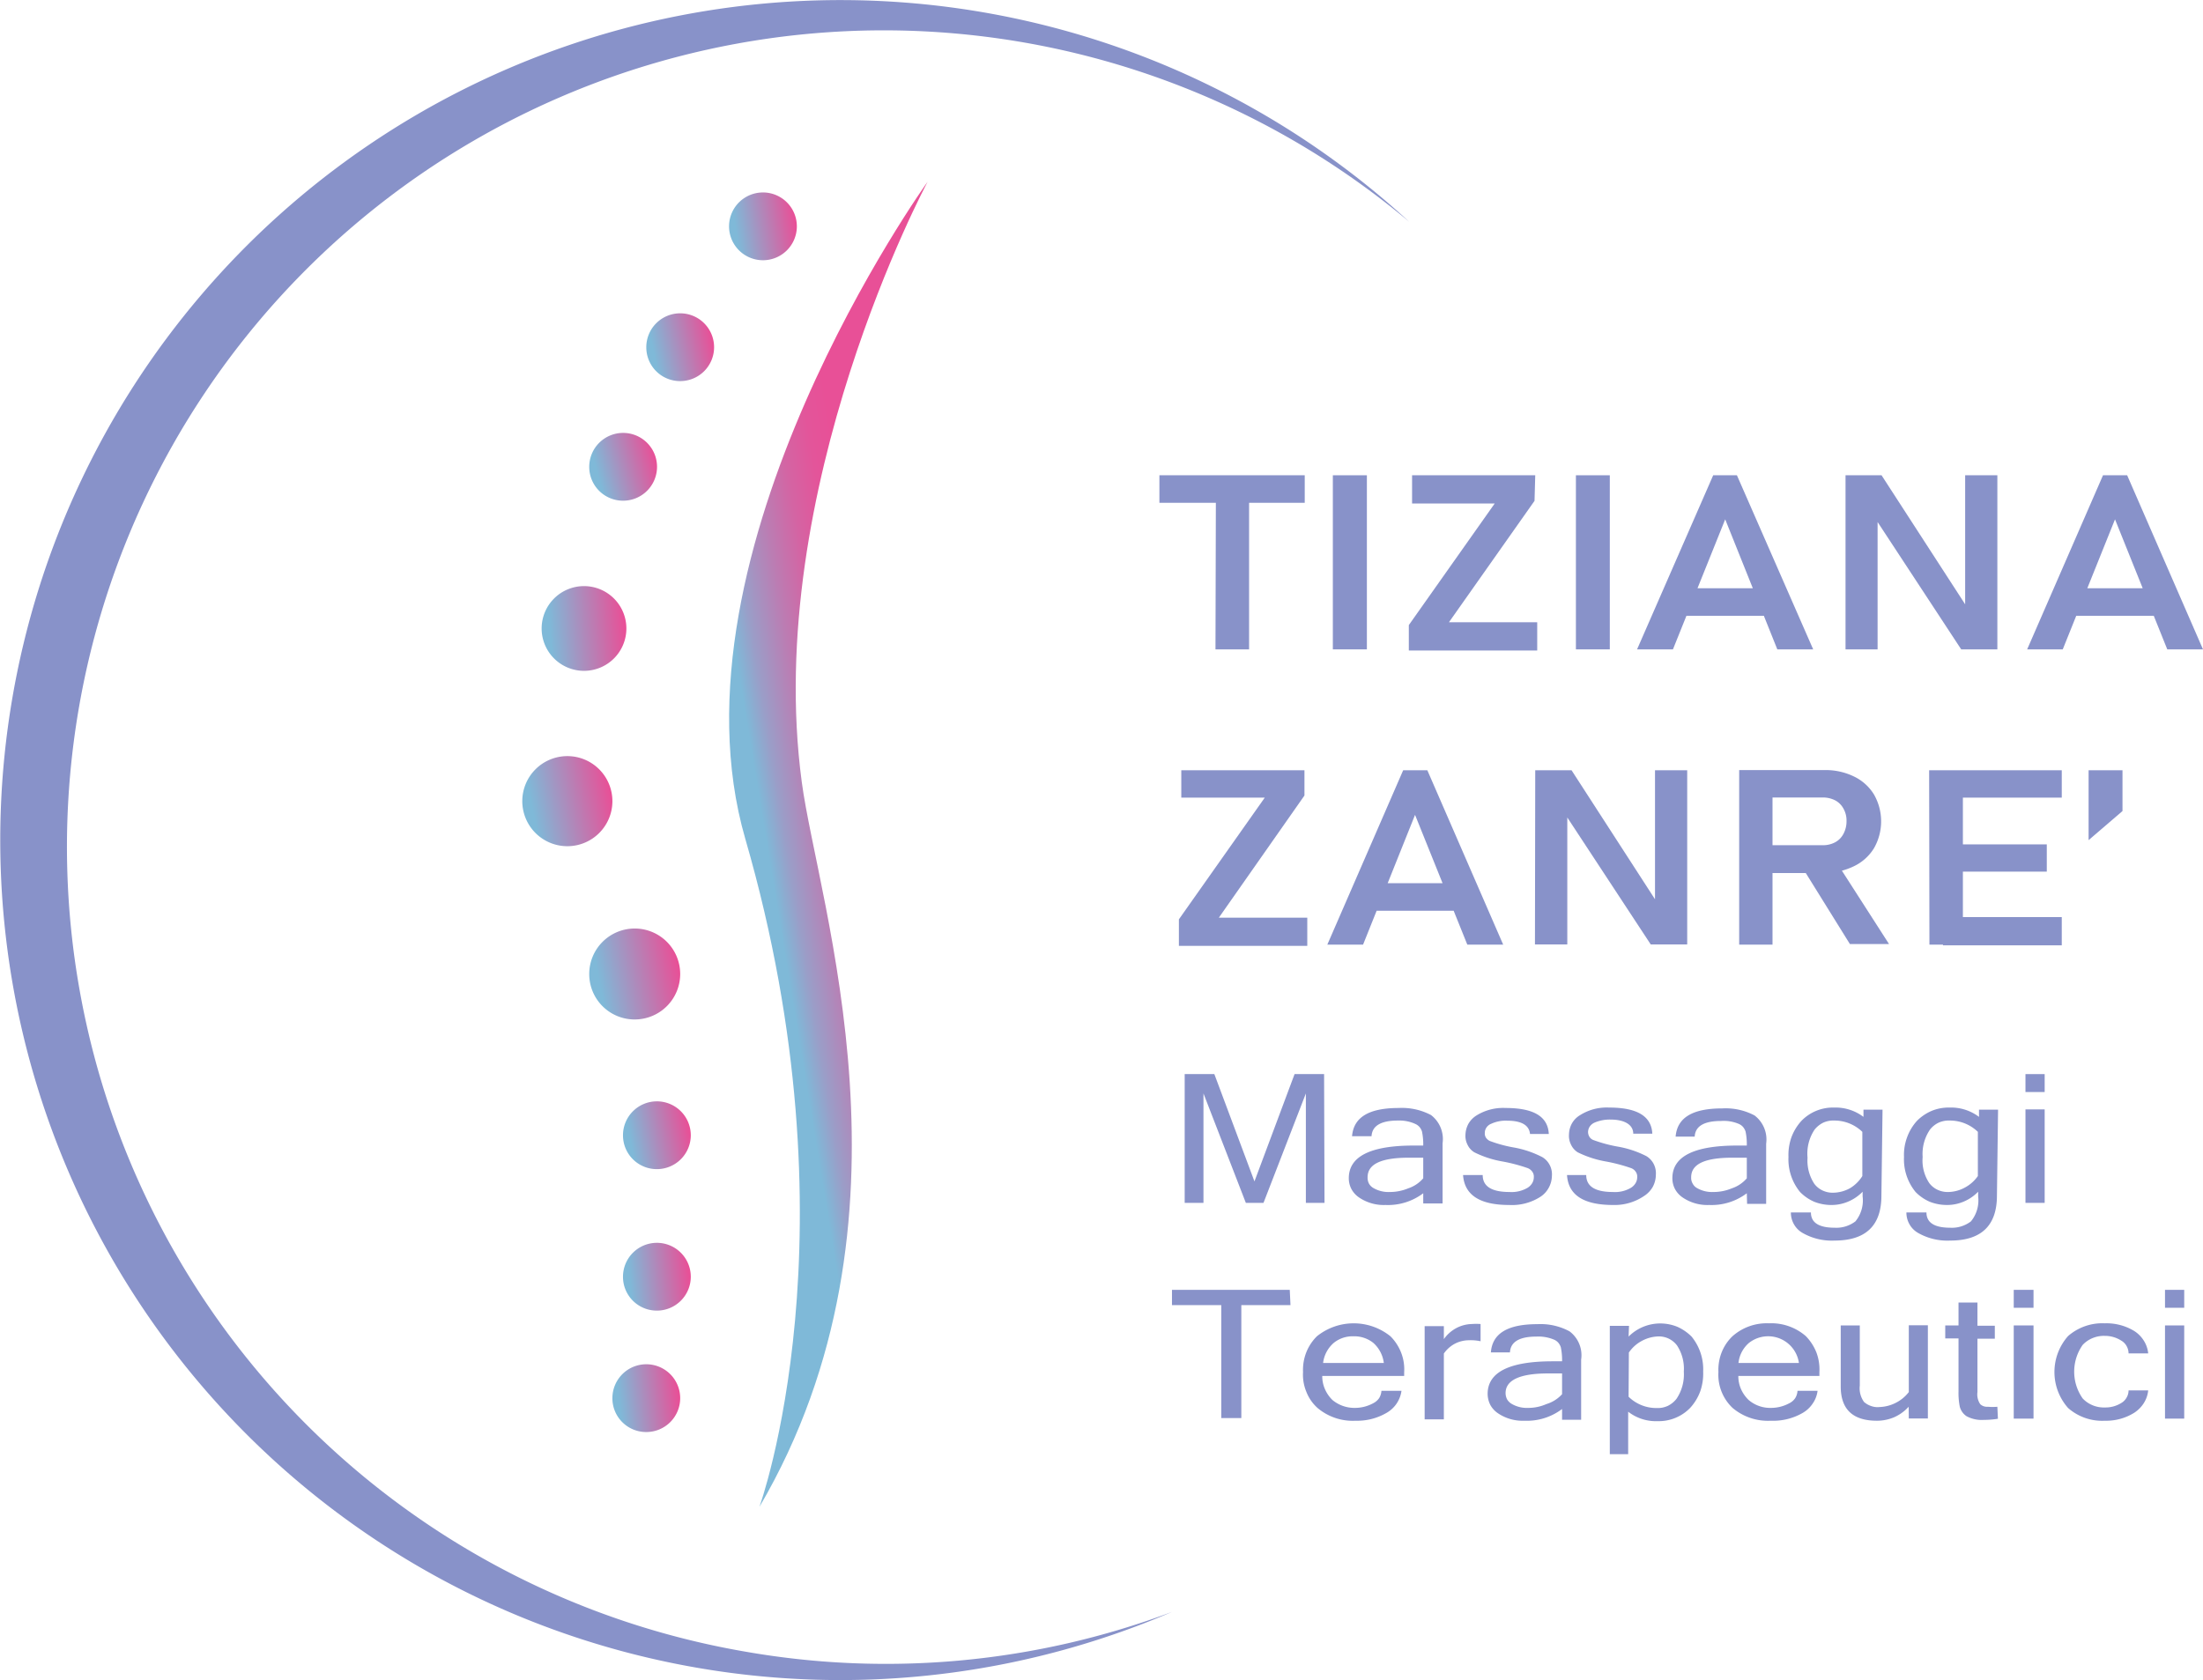 <svg id="Livello_1" data-name="Livello 1" xmlns="http://www.w3.org/2000/svg" xmlns:xlink="http://www.w3.org/1999/xlink" viewBox="0 0 155.98 118.98"><defs><style>.cls-1{fill:#8892c9;}.cls-2{fill:url(#Sfumatura_senza_nome);}.cls-3{fill:url(#Sfumatura_senza_nome_2);}.cls-4{fill:url(#Sfumatura_senza_nome_3);}.cls-5{fill:url(#Sfumatura_senza_nome_4);}.cls-6{fill:url(#Sfumatura_senza_nome_5);}.cls-7{fill:url(#Sfumatura_senza_nome_6);}.cls-8{fill:url(#Sfumatura_senza_nome_7);}.cls-9{fill:url(#Sfumatura_senza_nome_8);}.cls-10{fill:url(#Sfumatura_senza_nome_9);}.cls-11{fill:url(#Sfumatura_senza_nome_10);}</style><linearGradient id="Sfumatura_senza_nome" x1="51.87" y1="58.9" x2="65.41" y2="61.12" gradientTransform="matrix(1, 0, 0, -1, 0, 120)" gradientUnits="userSpaceOnUse"><stop offset="0.19" stop-color="#7fb9d8"/><stop offset="0.29" stop-color="#9a9ec8"/><stop offset="0.46" stop-color="#bb7db3"/><stop offset="0.61" stop-color="#d464a3"/><stop offset="0.75" stop-color="#e3559a"/><stop offset="0.87" stop-color="#e85097"/></linearGradient><linearGradient id="Sfumatura_senza_nome_2" x1="51.69" y1="103.59" x2="56.43" y2="104.33" gradientTransform="matrix(1, 0, 0, -1, 0, 120)" gradientUnits="userSpaceOnUse"><stop offset="0.09" stop-color="#7fb9d8"/><stop offset="0.98" stop-color="#e85097"/></linearGradient><linearGradient id="Sfumatura_senza_nome_3" x1="45.88" y1="94.9" x2="50.57" y2="95.89" xlink:href="#Sfumatura_senza_nome_2"/><linearGradient id="Sfumatura_senza_nome_4" x1="41.9" y1="86.32" x2="46.53" y2="87.57" xlink:href="#Sfumatura_senza_nome_2"/><linearGradient id="Sfumatura_senza_nome_5" x1="38.42" y1="75.19" x2="44.35" y2="75.72" xlink:href="#Sfumatura_senza_nome_2"/><linearGradient id="Sfumatura_senza_nome_6" x1="37.13" y1="62.65" x2="43.39" y2="63.87" xlink:href="#Sfumatura_senza_nome_2"/><linearGradient id="Sfumatura_senza_nome_7" x1="41.86" y1="50.4" x2="48.17" y2="51.63" xlink:href="#Sfumatura_senza_nome_2"/><linearGradient id="Sfumatura_senza_nome_8" x1="44.22" y1="39.14" x2="48.92" y2="40.04" xlink:href="#Sfumatura_senza_nome_2"/><linearGradient id="Sfumatura_senza_nome_9" x1="44.16" y1="29.31" x2="48.92" y2="29.82" xlink:href="#Sfumatura_senza_nome_2"/><linearGradient id="Sfumatura_senza_nome_10" x1="43.42" y1="20.69" x2="48.18" y2="21.24" xlink:href="#Sfumatura_senza_nome_2"/></defs><path class="cls-1" d="M82.11,33.67H92.4v1.95H82.11Zm4,1h2.35V46H86.08Z" transform="translate(-0.02 -0.01)"/><path class="cls-1" d="M96.8,46H94.39V33.67H96.8Z" transform="translate(-0.02 -0.01)"/><path class="cls-1" d="M108.67,35.48l-6.06,8.6h6.25v2H99.77v-1.8l6.08-8.61H100V33.67h8.72Z" transform="translate(-0.02 -0.01)"/><path class="cls-1" d="M114,46h-2.4V33.67H114Z" transform="translate(-0.02 -0.01)"/><path class="cls-1" d="M121.32,33.67H123L128.4,46h-2.54l-3.69-9.21L118.47,46h-2.54Zm-2.84,8H126v1.95h-7.54Z" transform="translate(-0.02 -0.01)"/><path class="cls-1" d="M130.69,33.67h2.55l6.16,9.51-.24.22V33.67h2.28V46h-2.56l-6.15-9.37.23-.22V46h-2.27Z" transform="translate(-0.02 -0.01)"/><path class="cls-1" d="M148.92,33.67h1.71L156,46h-2.53l-3.7-9.21L146.07,46h-2.52Zm-2.84,8h7.53v1.95h-7.54Z" transform="translate(-0.02 -0.01)"/><path class="cls-1" d="M92.38,56.35,86.32,65h6.26v2H83.49V65.12l6.08-8.62H83.66V54.56h8.72Z" transform="translate(-0.02 -0.01)"/><path class="cls-1" d="M99.37,54.56h1.71l5.37,12.35h-2.54l-3.7-9.19-3.68,9.19H94Zm-2.84,8h7.53v1.95H96.53Z" transform="translate(-0.02 -0.01)"/><path class="cls-1" d="M108.72,54.56h2.57l6.15,9.51-.24.22V54.56h2.28V66.9H116.9l-6.15-9.36.24-.22V66.9H108.7Z" transform="translate(-0.02 -0.01)"/><path class="cls-1" d="M123.16,54.55h2.36V66.91h-2.36Zm1,5.32h4.93a1.83,1.83,0,0,0,.87-.21,1.43,1.43,0,0,0,.58-.59,1.86,1.86,0,0,0,.22-.89,1.72,1.72,0,0,0-.21-.89,1.43,1.43,0,0,0-.58-.59,1.9,1.9,0,0,0-.88-.21h-4.93V54.55h5a4.58,4.58,0,0,1,2.12.45,3.36,3.36,0,0,1,1.42,1.27,3.83,3.83,0,0,1,0,3.82,3.36,3.36,0,0,1-1.42,1.27,4.84,4.84,0,0,1-2.12.48h-5Zm3.46,1.56L130,61l3.77,5.87H131Z" transform="translate(-0.02 -0.01)"/><path class="cls-1" d="M136.61,54.56H139V66.91h-2.37Zm1,0H146V56.5h-8.41Zm0,5.25h7.33v1.93h-7.33Zm0,5.15H146v2h-8.41Z" transform="translate(-0.02 -0.01)"/><path class="cls-1" d="M147.9,54.56h2.4v2.89l-2.4,2.06Z" transform="translate(-0.02 -0.01)"/><path class="cls-1" d="M93.8,85.2H92.48V77.45l-3,7.75H88.23l-3-7.75V85.2H83.9V76.08H86l2.84,7.6,2.84-7.6h2.09Z" transform="translate(-0.02 -0.01)"/><path class="cls-1" d="M100.79,84.52a4.14,4.14,0,0,1-2.67.83,3.11,3.11,0,0,1-1.87-.53,1.7,1.7,0,0,1-.54-.59,1.64,1.64,0,0,1-.19-.78q0-2.31,4.6-2.31h.67a4.44,4.44,0,0,0-.09-1,1,1,0,0,0-.18-.32.86.86,0,0,0-.29-.21A2.73,2.73,0,0,0,99,79.37c-1.2,0-1.83.37-1.87,1.11H95.75c.11-1.35,1.2-2,3.31-2a4.41,4.41,0,0,1,2.28.5,2.14,2.14,0,0,1,.82,2v4.26h-1.37Zm0-1.06V82h-1c-2,0-2.94.46-2.94,1.39a.9.9,0,0,0,.1.45.85.85,0,0,0,.33.32,2.14,2.14,0,0,0,1.16.27,3.38,3.38,0,0,0,1.29-.26A2.39,2.39,0,0,0,100.79,83.46Z" transform="translate(-0.02 -0.01)"/><path class="cls-1" d="M106.88,85.35c-2.08,0-3.17-.7-3.27-2.12H105c0,.8.63,1.2,1.9,1.2a2.23,2.23,0,0,0,1.28-.3,1,1,0,0,0,.32-.32.83.83,0,0,0,.12-.44.58.58,0,0,0-.11-.38.72.72,0,0,0-.32-.25,12,12,0,0,0-1.78-.47,7.17,7.17,0,0,1-2-.65,1.24,1.24,0,0,1-.49-.55,1.37,1.37,0,0,1-.14-.72,1.75,1.75,0,0,1,.22-.77,1.7,1.7,0,0,1,.56-.57,3.57,3.57,0,0,1,2.06-.53c2,0,3,.61,3.06,1.84h-1.33c-.06-.62-.6-.94-1.62-.94a2.43,2.43,0,0,0-1.13.22.7.7,0,0,0-.33.26.67.67,0,0,0-.12.39.54.54,0,0,0,.08.33.71.71,0,0,0,.26.23,9.42,9.42,0,0,0,1.73.47,7.07,7.07,0,0,1,2,.68,1.39,1.39,0,0,1,.53.57,1.42,1.42,0,0,1,.15.76,1.8,1.8,0,0,1-.23.85,1.75,1.75,0,0,1-.6.64A3.72,3.72,0,0,1,106.88,85.35Z" transform="translate(-0.02 -0.01)"/><path class="cls-1" d="M114.24,85.35c-2.09,0-3.18-.7-3.27-2.12h1.36q0,1.2,1.89,1.2a2.21,2.21,0,0,0,1.28-.3,1,1,0,0,0,.32-.32.83.83,0,0,0,.12-.44.58.58,0,0,0-.11-.38.66.66,0,0,0-.32-.25,12,12,0,0,0-1.78-.47,7.35,7.35,0,0,1-2-.65,1.28,1.28,0,0,1-.48-.55,1.37,1.37,0,0,1-.14-.72,1.66,1.66,0,0,1,.21-.78,1.59,1.59,0,0,1,.57-.58,3.54,3.54,0,0,1,2.06-.54c2,0,3,.62,3.06,1.85h-1.35c0-.62-.59-1-1.62-1a2.74,2.74,0,0,0-1.13.22.82.82,0,0,0-.32.26.73.73,0,0,0-.13.4.66.66,0,0,0,.09.33.58.58,0,0,0,.26.23,10.17,10.17,0,0,0,1.72.47,7.13,7.13,0,0,1,2.06.68,1.4,1.4,0,0,1,.52.56,1.44,1.44,0,0,1,.15.76,1.83,1.83,0,0,1-.22.86,1.87,1.87,0,0,1-.61.64A3.72,3.72,0,0,1,114.24,85.35Z" transform="translate(-0.02 -0.01)"/><path class="cls-1" d="M123.7,84.52a4.14,4.14,0,0,1-2.67.83,3.11,3.11,0,0,1-1.87-.53,1.7,1.7,0,0,1-.54-.59,1.64,1.64,0,0,1-.19-.78q0-2.31,4.6-2.31h.67a4.44,4.44,0,0,0-.09-1,1,1,0,0,0-.18-.32.86.86,0,0,0-.29-.21,2.73,2.73,0,0,0-1.26-.21c-1.21,0-1.83.37-1.87,1.11h-1.35c.11-1.35,1.2-2,3.31-2a4.36,4.36,0,0,1,2.28.5,2.14,2.14,0,0,1,.82,2v4.26h-1.35Zm0-1.06V82h-1c-2,0-2.94.46-2.94,1.39a.81.81,0,0,0,.11.45.76.76,0,0,0,.32.32,2.14,2.14,0,0,0,1.16.27,3.34,3.34,0,0,0,1.29-.26A2.39,2.39,0,0,0,123.7,83.46Z" transform="translate(-0.02 -0.01)"/><path class="cls-1" d="M133.23,84.69q0,3.18-3.32,3.18a4.16,4.16,0,0,1-2.26-.54,1.62,1.62,0,0,1-.61-.61,1.67,1.67,0,0,1-.22-.84h1.42q0,1.08,1.68,1.08a2.22,2.22,0,0,0,1.47-.45,2.34,2.34,0,0,0,.51-1.77v-.33a3.07,3.07,0,0,1-1,.69,3,3,0,0,1-1.22.25,3.29,3.29,0,0,1-1.21-.23,3.15,3.15,0,0,1-1-.69,3.65,3.65,0,0,1-.82-2.48,3.77,3.77,0,0,1,.2-1.37,3.55,3.55,0,0,1,.72-1.19,3.1,3.1,0,0,1,2.3-.94,3.28,3.28,0,0,1,2.09.66V78.6h1.35Zm-1.35-1.39V80.17a2.84,2.84,0,0,0-2-.8,1.71,1.71,0,0,0-.77.15,1.84,1.84,0,0,0-.61.49A3.06,3.06,0,0,0,128,82a3,3,0,0,0,.48,1.85,1.56,1.56,0,0,0,.6.48,1.67,1.67,0,0,0,.76.15,2.53,2.53,0,0,0,1.17-.32A2.61,2.61,0,0,0,131.88,83.3Z" transform="translate(-0.02 -0.01)"/><path class="cls-1" d="M141.41,84.69c0,2.12-1.11,3.18-3.31,3.18a4.17,4.17,0,0,1-2.27-.54,1.62,1.62,0,0,1-.61-.61,1.67,1.67,0,0,1-.22-.84h1.42q0,1.08,1.68,1.08a2.22,2.22,0,0,0,1.47-.45,2.34,2.34,0,0,0,.51-1.77v-.33a3.07,3.07,0,0,1-1,.69,3,3,0,0,1-1.22.25,3.33,3.33,0,0,1-1.21-.23,3.15,3.15,0,0,1-1-.69,3.65,3.65,0,0,1-.82-2.48,3.57,3.57,0,0,1,.21-1.37,3.52,3.52,0,0,1,.71-1.19,3.25,3.25,0,0,1,1.05-.71,3.15,3.15,0,0,1,1.25-.23,3.28,3.28,0,0,1,2.09.66V78.6h1.35Zm-1.35-1.39V80.17a2.84,2.84,0,0,0-2-.8,1.75,1.75,0,0,0-.78.15,1.72,1.72,0,0,0-.61.49,3.05,3.05,0,0,0-.52,1.94,2.88,2.88,0,0,0,.47,1.85,1.56,1.56,0,0,0,.6.48,1.67,1.67,0,0,0,.76.15,2.53,2.53,0,0,0,1.17-.32A2.61,2.61,0,0,0,140.06,83.3Z" transform="translate(-0.02 -0.01)"/><path class="cls-1" d="M144.79,77.35h-1.36V76.08h1.36Zm0,7.85h-1.36V78.58h1.36Z" transform="translate(-0.02 -0.01)"/><path class="cls-1" d="M91.39,92.44H87.91v8H86.49v-8H83V91.36h8.34Z" transform="translate(-0.02 -0.01)"/><path class="cls-1" d="M96,100.63a3.86,3.86,0,0,1-2.7-.91,3,3,0,0,1-.79-1.15,3.14,3.14,0,0,1-.23-1.39,3.4,3.4,0,0,1,.22-1.37,3.34,3.34,0,0,1,.76-1.16,4.15,4.15,0,0,1,5.21,0,3.38,3.38,0,0,1,.76,1.17,3.25,3.25,0,0,1,.21,1.38v.26H93.64a2.28,2.28,0,0,0,.19.93,2.41,2.41,0,0,0,.53.77,2.43,2.43,0,0,0,1.59.56,2.7,2.7,0,0,0,1.28-.32,1.15,1.15,0,0,0,.43-.36,1.11,1.11,0,0,0,.17-.53h1.42a2.13,2.13,0,0,1-1.07,1.57A4.13,4.13,0,0,1,96,100.63Zm2-4.09a2.29,2.29,0,0,0-.74-1.42,2.15,2.15,0,0,0-1.42-.47,2.11,2.11,0,0,0-1.39.47,2.23,2.23,0,0,0-.75,1.42Z" transform="translate(-0.02 -0.01)"/><path class="cls-1" d="M104.85,95a3.29,3.29,0,0,0-.83-.07,2.18,2.18,0,0,0-1,.25,2.22,2.22,0,0,0-.77.69v4.66h-1.36v-6.6h1.36v.92a2.54,2.54,0,0,1,.86-.77,2.47,2.47,0,0,1,1.12-.3,4.32,4.32,0,0,1,.62,0Z" transform="translate(-0.02 -0.01)"/><path class="cls-1" d="M110.62,99.8a4.14,4.14,0,0,1-2.67.83,3.11,3.11,0,0,1-1.87-.53,1.7,1.7,0,0,1-.54-.59,1.76,1.76,0,0,1-.19-.78q0-2.31,4.61-2.31h.66a4.44,4.44,0,0,0-.09-1,1,1,0,0,0-.18-.32.86.86,0,0,0-.29-.21,2.87,2.87,0,0,0-1.26-.22c-1.21,0-1.83.38-1.87,1.12h-1.35c.1-1.35,1.2-2,3.29-2a4.32,4.32,0,0,1,2.28.51,2.11,2.11,0,0,1,.82,2v4.26h-1.35Zm0-1V97.28h-1c-2,0-3,.48-3,1.39a1,1,0,0,0,.11.45.92.92,0,0,0,.33.32,2.13,2.13,0,0,0,1.16.28,3.17,3.17,0,0,0,1.29-.27A2.46,2.46,0,0,0,110.62,98.75Z" transform="translate(-0.02 -0.01)"/><path class="cls-1" d="M115.33,94.67a3.16,3.16,0,0,1,2.24-.93,3.2,3.2,0,0,1,1.22.24,3.39,3.39,0,0,1,1,.69,3.66,3.66,0,0,1,.82,2.48,3.82,3.82,0,0,1-.2,1.38,3.55,3.55,0,0,1-.72,1.19,3.1,3.1,0,0,1-2.31.94,3.2,3.2,0,0,1-2.08-.67V103H114V93.91h1.36Zm0,4.26a2.8,2.8,0,0,0,2,.8,1.68,1.68,0,0,0,.77-.15,1.78,1.78,0,0,0,.62-.5,3.08,3.08,0,0,0,.52-1.93,3,3,0,0,0-.48-1.85,1.6,1.6,0,0,0-1.36-.64,2.63,2.63,0,0,0-1.16.33,2.56,2.56,0,0,0-.89.81Z" transform="translate(-0.02 -0.01)"/><path class="cls-1" d="M125.39,100.63a3.87,3.87,0,0,1-2.7-.91,3.23,3.23,0,0,1-1-2.54,3.4,3.4,0,0,1,.22-1.37,3.23,3.23,0,0,1,.77-1.16,3.65,3.65,0,0,1,2.58-.92,3.72,3.72,0,0,1,2.61.9,3.47,3.47,0,0,1,.76,1.17,3.41,3.41,0,0,1,.21,1.38v.28h-5.74a2.28,2.28,0,0,0,.19.93,2.44,2.44,0,0,0,.54.77,2.34,2.34,0,0,0,1.58.56,2.7,2.7,0,0,0,1.28-.32,1.08,1.08,0,0,0,.43-.36,1.11,1.11,0,0,0,.17-.53h1.42a2,2,0,0,1-.35.91,2.14,2.14,0,0,1-.71.66A4.19,4.19,0,0,1,125.39,100.63Zm2-4.09a2.2,2.2,0,0,0-3.54-1.42,2.18,2.18,0,0,0-.74,1.42Z" transform="translate(-0.02 -0.01)"/><path class="cls-1" d="M135.16,99.64a3.06,3.06,0,0,1-1,.73,3.1,3.1,0,0,1-1.24.26c-1.72,0-2.57-.81-2.57-2.43V93.88h1.35v4.26A1.65,1.65,0,0,0,132,99.3a1.44,1.44,0,0,0,.51.29,1.29,1.29,0,0,0,.58.07,2.74,2.74,0,0,0,1.16-.3,2.7,2.7,0,0,0,.92-.76V93.87h1.35v6.6h-1.35Z" transform="translate(-0.02 -0.01)"/><path class="cls-1" d="M141.48,100.49a6.35,6.35,0,0,1-1,.08,2.25,2.25,0,0,1-1.22-.26,1.17,1.17,0,0,1-.48-.67,5,5,0,0,1-.09-1.09V94.8h-.94v-.92h.94V92.26h1.34V93.9h1.23v.92h-1.23V98.6a1.23,1.23,0,0,0,.2.86.71.71,0,0,0,.54.18,3.77,3.77,0,0,0,.67,0Z" transform="translate(-0.02 -0.01)"/><path class="cls-1" d="M144,92.63H142.6V91.36H144Zm0,7.85H142.6v-6.6H144Z" transform="translate(-0.02 -0.01)"/><path class="cls-1" d="M149.05,100.63a3.65,3.65,0,0,1-2.6-.9,3.84,3.84,0,0,1,0-5.1,3.69,3.69,0,0,1,2.6-.9,3.77,3.77,0,0,1,2.09.55,2.17,2.17,0,0,1,.67.68,2.06,2.06,0,0,1,.31.9h-1.39a1.07,1.07,0,0,0-.14-.52,1,1,0,0,0-.37-.38,2.13,2.13,0,0,0-1.17-.34,2.06,2.06,0,0,0-.85.15,2,2,0,0,0-.72.49,3.29,3.29,0,0,0,0,3.79,2,2,0,0,0,.72.49,2.06,2.06,0,0,0,.85.15,2.11,2.11,0,0,0,1.17-.32,1,1,0,0,0,.37-.38,1,1,0,0,0,.14-.51h1.39a2.06,2.06,0,0,1-.31.9,2.29,2.29,0,0,1-.67.68A3.76,3.76,0,0,1,149.05,100.63Z" transform="translate(-0.02 -0.01)"/><path class="cls-1" d="M154.67,92.63h-1.36V91.36h1.36Zm0,7.85h-1.36v-6.6h1.36Z" transform="translate(-0.02 -0.01)"/><path class="cls-2" d="M65.7,12.88S54,34.65,56.79,55.41c1.14,8.56,8.91,31-3,51.32,0,0,7.06-19.46-1-47.31C46.89,39.05,65.7,12.88,65.7,12.88Z" transform="translate(-0.02 -0.01)"/><path class="cls-3" d="M54,18.44A2.4,2.4,0,1,0,51.64,16,2.4,2.4,0,0,0,54,18.44Z" transform="translate(-0.02 -0.01)"/><path class="cls-4" d="M48.17,27a2.4,2.4,0,1,0-2.39-2.39A2.39,2.39,0,0,0,48.17,27Z" transform="translate(-0.02 -0.01)"/><path class="cls-5" d="M44.13,35.47a2.4,2.4,0,1,0-2.39-2.39A2.39,2.39,0,0,0,44.13,35.47Z" transform="translate(-0.02 -0.01)"/><path class="cls-6" d="M41.37,47.52a3,3,0,1,0-3-3A3,3,0,0,0,41.37,47.52Z" transform="translate(-0.02 -0.01)"/><path class="cls-7" d="M40.2,59.94A3.19,3.19,0,1,0,37,56.75,3.19,3.19,0,0,0,40.2,59.94Z" transform="translate(-0.02 -0.01)"/><path class="cls-8" d="M45,72.21A3.22,3.22,0,1,0,41.74,69,3.21,3.21,0,0,0,45,72.21Z" transform="translate(-0.02 -0.01)"/><path class="cls-9" d="M46.53,82.81a2.4,2.4,0,1,0-2.4-2.39A2.39,2.39,0,0,0,46.53,82.81Z" transform="translate(-0.02 -0.01)"/><path class="cls-10" d="M46.53,92.83a2.4,2.4,0,1,0-2.4-2.39A2.39,2.39,0,0,0,46.53,92.83Z" transform="translate(-0.02 -0.01)"/><path class="cls-11" d="M45.78,101.43A2.4,2.4,0,1,0,43.38,99,2.39,2.39,0,0,0,45.78,101.43Z" transform="translate(-0.02 -0.01)"/><path class="cls-1" d="M52.89,117A57.83,57.83,0,1,1,99.8,15.72,59.49,59.49,0,1,0,83,114.17,57.6,57.6,0,0,1,52.89,117Z" transform="translate(-0.02 -0.01)"/></svg>